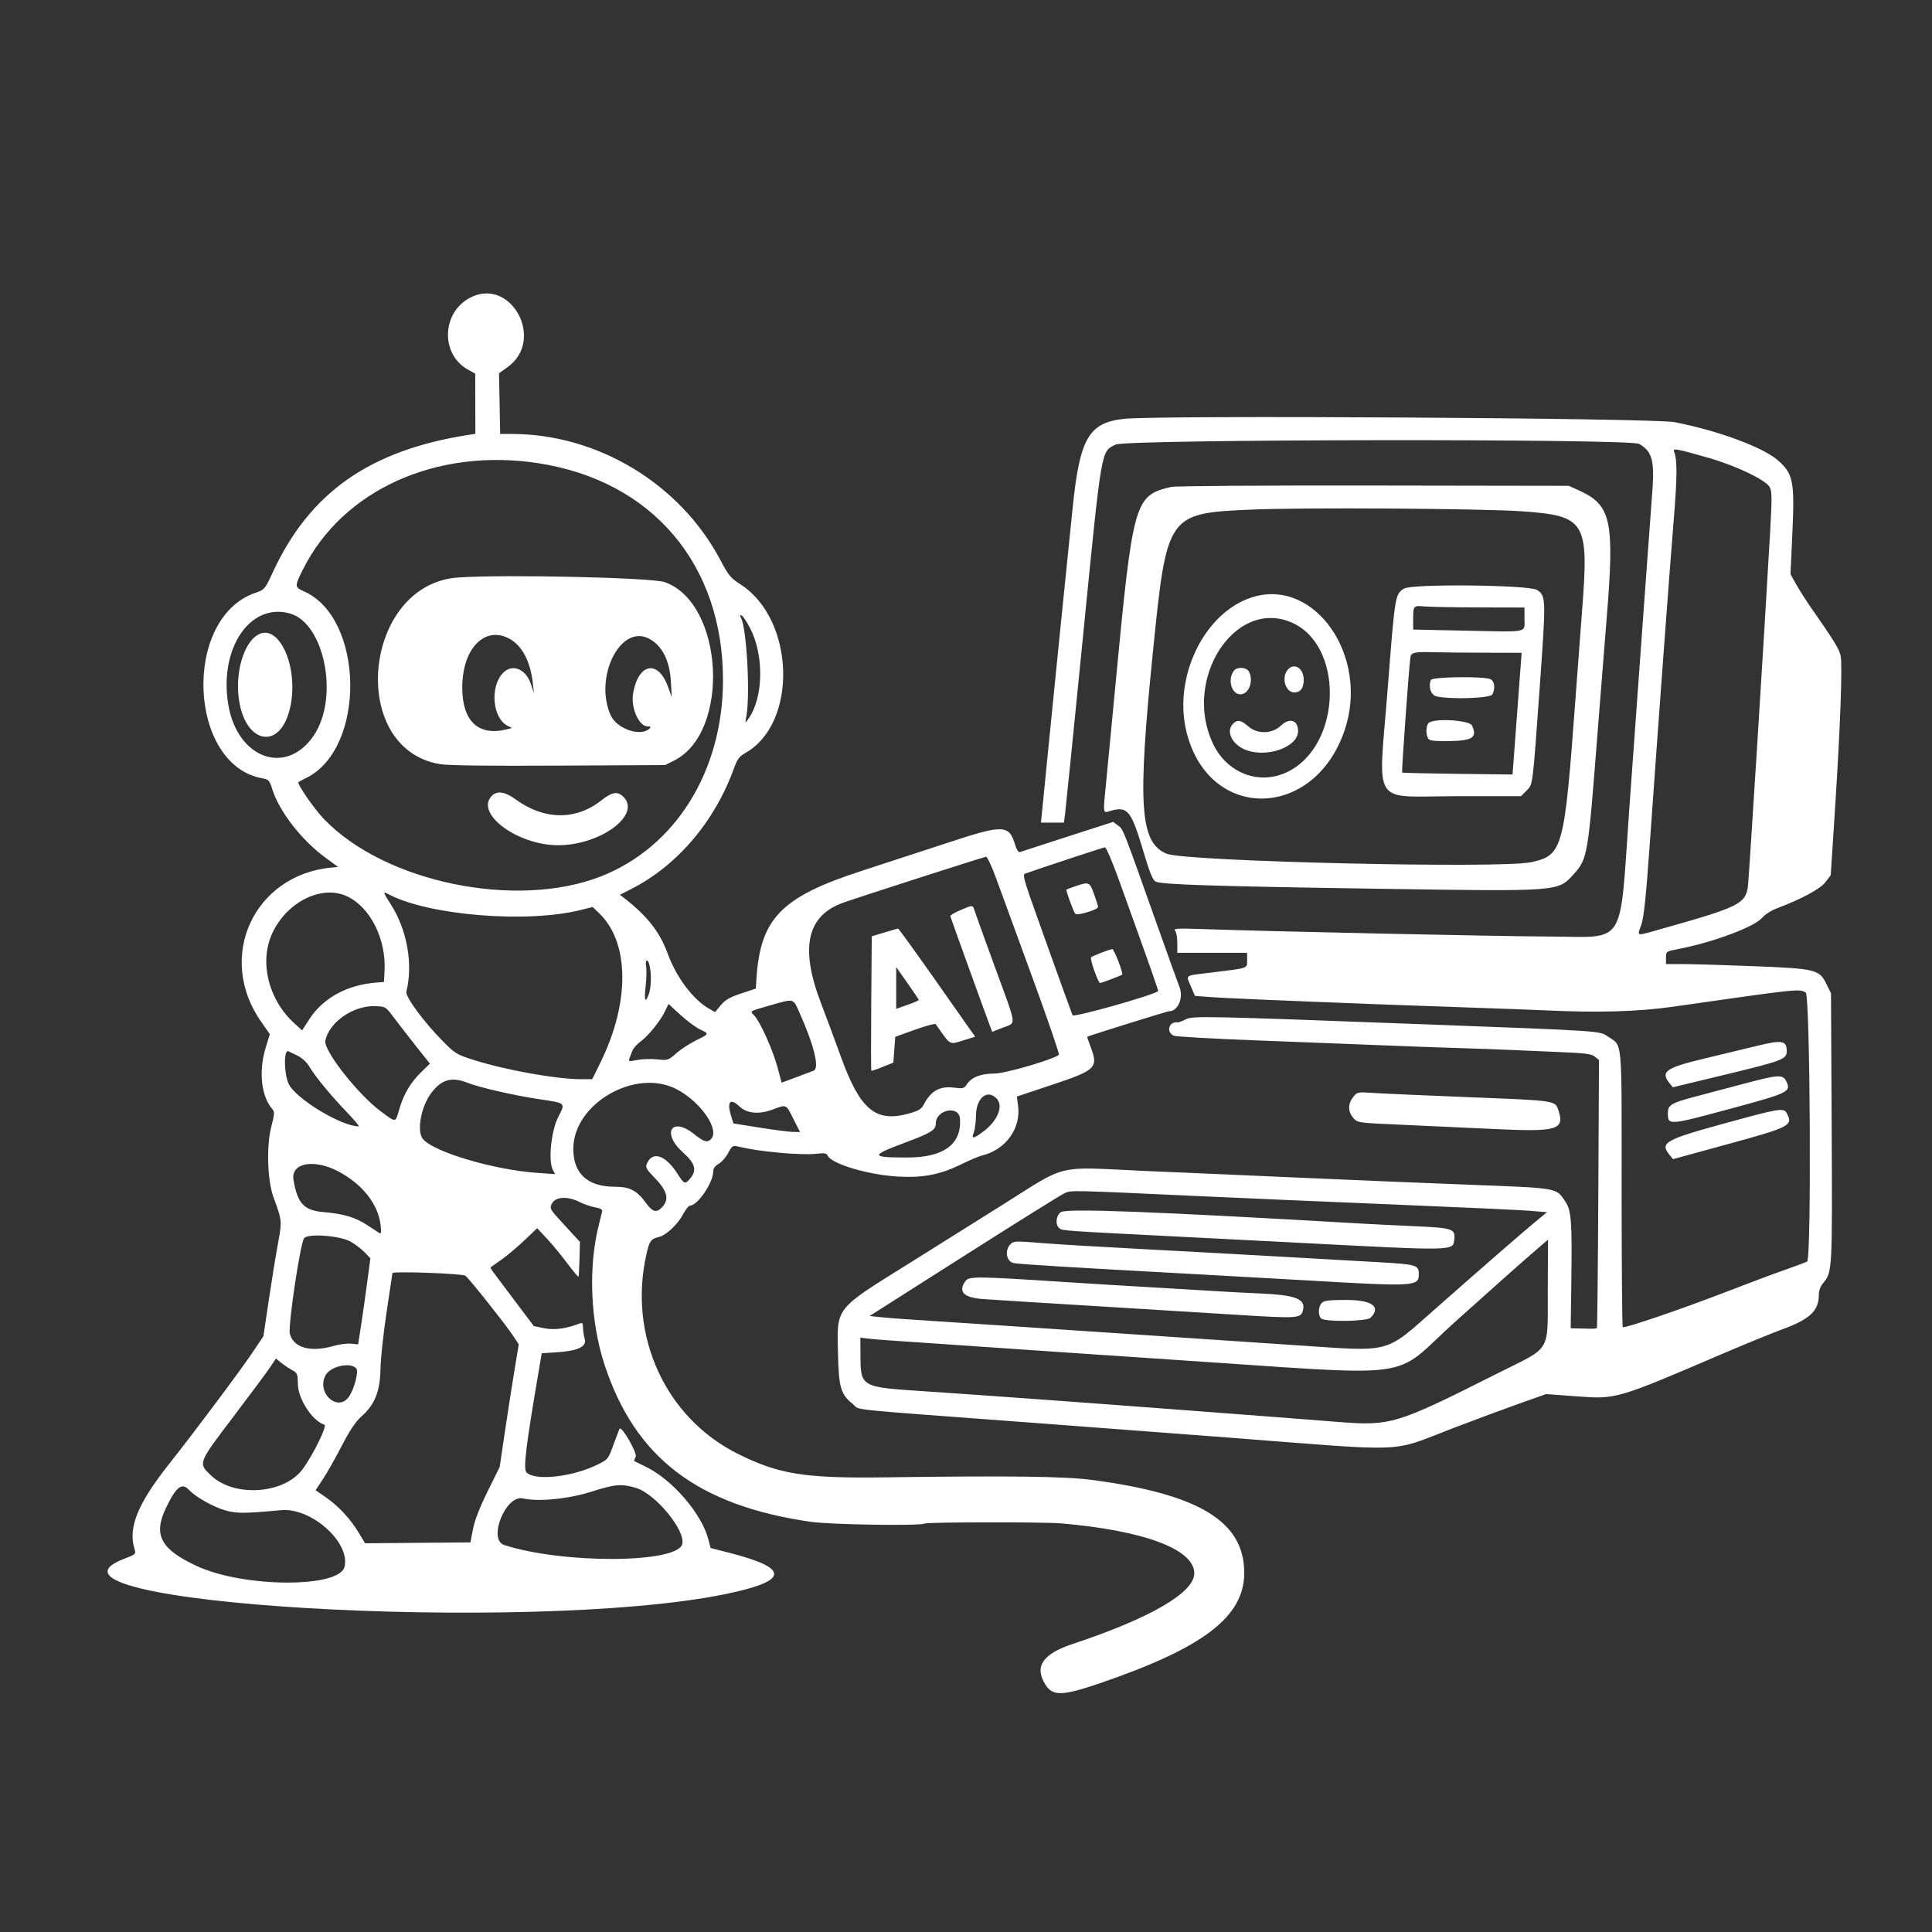 <svg id="svg" xmlns="http://www.w3.org/2000/svg" xmlns:xlink="http://www.w3.org/1999/xlink" width="400px" height="400px" viewBox="0, 0, 400,400" transform="rotate(0) scale(1, 1)"><rect x="0" y="0" width="400" height="400" fill="#333333" stroke="none"/><g id="svgg"><path id="path0" d="M97.204 61.705 C 91.435 64.841,91.222 73.338,96.832 76.492 L 98.387 77.365 98.404 83.588 L 98.422 89.811 96.965 90.041 C 76.552 93.257,64.189 101.917,56.538 118.359 C 54.822 122.047,54.799 122.075,52.804 122.767 C 37.721 128.004,38.933 158.425,54.333 161.144 C 55.616 161.371,55.792 161.566,56.376 163.411 C 57.845 168.055,62.448 173.964,67.444 177.623 L 69.996 179.492 68.690 179.613 C 52.551 181.107,44.715 198.157,54.037 211.493 L 55.867 214.111 55.004 216.919 C 53.504 221.801,54.086 227.042,56.422 229.673 C 56.874 230.182,56.838 230.718,56.183 233.203 C 55.131 237.197,55.344 244.383,56.617 247.852 C 58.422 252.773,58.416 252.707,57.509 257.688 C 57.046 260.227,56.189 265.532,55.603 269.477 L 54.538 276.648 52.408 279.828 C 49.780 283.751,40.586 296.049,34.991 303.125 C 28.474 311.367,26.469 316.328,27.863 320.755 C 28.172 321.737,28.078 321.825,25.761 322.709 C 1.610 331.932,109.480 338.329,150.000 330.077 C 163.315 327.366,163.682 324.751,151.196 321.543 L 147.118 320.496 146.667 318.744 C 145.281 313.363,139.172 306.291,133.610 303.630 C 132.419 303.060,131.387 302.553,131.316 302.502 C 131.245 302.452,131.378 302.054,131.611 301.618 C 131.995 300.901,128.801 295.287,128.297 295.792 C 128.225 295.863,127.661 297.323,127.042 299.035 C 125.930 302.115,125.893 302.160,123.681 303.247 C 118.451 305.814,110.713 306.651,108.999 304.835 C 108.299 304.092,108.862 299.507,111.688 282.959 L 112.164 280.175 115.164 279.986 C 119.647 279.702,121.518 278.824,121.058 277.220 C 120.863 276.539,120.703 275.478,120.703 274.863 C 120.703 273.957,120.573 273.795,120.020 274.011 C 117.256 275.088,114.741 275.425,112.671 274.995 L 110.520 274.548 106.529 269.243 C 104.335 266.325,102.295 263.610,101.996 263.208 C 101.698 262.807,101.522 262.429,101.606 262.368 C 101.689 262.306,102.725 261.570,103.906 260.732 C 105.088 259.893,107.214 258.100,108.630 256.747 L 111.206 254.287 113.143 256.343 C 114.208 257.473,116.106 259.765,117.361 261.436 C 118.615 263.107,119.697 264.418,119.765 264.349 C 119.833 264.281,119.929 262.626,119.978 260.672 L 120.067 257.119 116.899 253.678 C 113.762 250.271,113.736 250.227,114.297 249.142 C 115.018 247.748,117.553 247.620,119.974 248.855 C 120.845 249.299,122.288 249.795,123.181 249.957 C 124.296 250.159,124.764 250.426,124.674 250.809 C 124.602 251.116,124.298 252.334,123.998 253.516 C 121.766 262.304,122.214 273.543,125.154 282.518 C 131.472 301.804,144.433 311.694,167.819 315.071 C 171.942 315.667,190.553 315.957,191.392 315.439 C 191.904 315.122,216.129 315.090,219.727 315.401 C 236.927 316.889,247.266 320.773,247.266 325.748 C 247.266 329.738,238.111 335.051,222.070 340.372 C 215.890 342.422,214.130 345.004,216.387 348.706 C 217.917 351.215,219.875 351.178,227.734 348.491 C 249.247 341.133,257.633 334.704,257.607 325.586 C 257.578 314.981,248.261 309.327,225.977 306.391 C 220.440 305.661,208.706 305.516,183.594 305.867 C 166.570 306.104,161.282 305.264,152.674 300.955 C 137.760 293.488,130.017 276.532,133.834 259.695 C 134.468 256.896,134.755 256.500,136.436 256.099 C 137.935 255.740,140.325 253.486,141.445 251.374 C 141.960 250.403,142.588 249.609,142.840 249.609 C 144.420 249.609,147.640 244.907,147.655 242.578 C 147.659 241.910,148.023 241.395,148.806 240.950 C 149.436 240.592,150.319 239.579,150.767 238.699 C 151.432 237.396,151.744 237.136,152.452 237.297 C 155.600 238.012,157.382 238.281,161.677 238.690 C 164.340 238.943,167.550 239.034,168.811 238.891 C 170.604 238.688,171.149 238.752,171.315 239.185 C 171.983 240.926,179.645 243.238,185.938 243.596 C 191.082 243.890,194.688 243.189,199.023 241.054 C 200.742 240.207,202.676 239.388,203.320 239.233 C 208.204 238.060,211.407 233.643,210.784 228.943 L 210.529 227.024 217.761 224.614 C 226.954 221.549,227.441 221.071,225.791 216.727 C 225.366 215.609,225.058 214.672,225.107 214.643 C 225.505 214.408,241.702 209.361,242.037 209.367 C 243.911 209.401,245.110 206.481,244.151 204.218 C 243.942 203.724,241.898 198.047,239.609 191.602 C 232.297 171.013,232.582 171.738,231.491 170.923 L 230.475 170.164 221.027 173.207 C 215.831 174.881,211.377 176.328,211.130 176.422 C 210.874 176.521,210.471 175.895,210.193 174.970 C 208.921 170.724,207.795 170.676,196.517 174.387 C 191.665 175.984,183.570 178.626,178.529 180.260 C 161.602 185.745,157.345 190.168,156.584 203.057 L 156.489 204.674 153.442 205.688 C 151.061 206.482,150.140 207.013,149.224 208.125 L 148.052 209.547 146.780 208.822 C 143.482 206.943,140.051 202.373,138.249 197.461 C 136.594 192.952,134.067 189.710,129.312 186.000 L 128.351 185.250 130.680 184.067 C 140.200 179.227,147.948 170.139,151.935 159.136 C 152.648 157.168,153.066 156.598,154.308 155.900 C 165.205 149.776,164.620 128.302,153.358 121.023 C 151.281 119.680,150.821 119.127,149.154 115.971 C 140.800 100.155,123.740 89.844,105.926 89.844 L 103.553 89.844 103.437 83.559 L 103.320 77.275 105.108 75.992 C 112.999 70.326,105.681 57.097,97.204 61.705 M232.813 86.709 C 225.415 87.485,223.549 90.699,222.074 105.207 C 221.546 110.400,220.398 121.680,219.522 130.273 C 218.646 138.867,217.503 150.261,216.981 155.594 C 216.459 160.926,215.916 166.419,215.774 167.801 L 215.517 170.313 217.891 170.313 L 220.265 170.313 220.497 168.652 C 220.624 167.739,222.308 151.084,224.237 131.641 C 228.153 92.184,227.918 93.561,231.010 92.038 C 233.270 90.925,337.325 90.795,339.352 91.903 C 341.961 93.329,342.558 95.316,342.136 101.172 C 341.973 103.428,341.124 115.029,340.250 126.953 C 339.375 138.877,338.050 157.246,337.305 167.773 C 335.273 196.480,336.851 193.965,320.898 193.902 C 310.251 193.861,262.146 192.828,249.219 192.364 C 244.011 192.177,242.867 192.228,243.262 192.629 C 243.530 192.902,243.750 194.057,243.750 195.195 L 243.750 197.266 250.977 197.266 L 258.203 197.266 258.203 198.785 C 258.203 200.550,258.629 200.401,250.817 201.355 C 245.065 202.058,245.521 201.754,246.551 204.192 L 247.391 206.180 250.356 206.421 C 252.897 206.627,264.856 207.138,287.305 208.000 C 290.313 208.116,297.959 208.385,304.297 208.599 C 310.635 208.813,317.578 209.072,319.727 209.174 C 330.817 209.704,339.113 209.468,346.484 208.414 C 372.582 204.683,372.396 204.702,373.854 205.482 C 374.784 205.980,375.070 260.607,374.146 261.178 C 373.891 261.335,371.826 262.114,369.556 262.908 C 367.287 263.702,361.950 265.700,357.697 267.348 C 348.345 270.970,336.288 275.090,335.972 274.772 C 335.845 274.645,335.742 261.739,335.742 246.092 C 335.742 214.124,335.978 216.703,332.855 214.576 C 331.151 213.417,331.734 213.456,295.508 212.094 C 248.667 210.332,246.928 210.297,245.416 211.079 C 244.728 211.435,244.027 211.704,243.859 211.676 C 242.005 211.371,241.328 213.729,243.066 214.437 C 243.550 214.634,251.416 215.075,260.547 215.417 C 269.678 215.760,281.104 216.205,285.938 216.407 C 290.771 216.608,297.979 216.870,301.953 216.989 C 305.928 217.108,310.850 217.286,312.891 217.385 C 314.932 217.484,319.469 217.681,322.974 217.822 C 328.231 218.035,329.497 218.201,330.201 218.771 L 331.055 219.463 330.913 247.134 C 330.835 262.353,330.703 274.878,330.620 274.967 C 330.537 275.057,329.854 275.116,329.102 275.098 C 328.350 275.080,327.163 275.050,326.465 275.033 L 325.195 275.000 325.335 264.627 C 325.493 252.915,325.310 250.570,324.095 248.786 C 322.099 245.854,323.023 246.012,303.415 245.255 C 293.695 244.881,279.678 244.299,272.266 243.964 C 264.854 243.628,254.658 243.182,249.609 242.974 C 244.561 242.765,238.584 242.507,236.328 242.400 C 218.493 241.555,221.059 240.936,207.813 249.287 C 202.549 252.606,193.818 258.080,188.412 261.452 C 172.678 271.263,173.269 270.515,173.500 280.341 C 173.664 287.346,174.073 288.704,176.630 290.742 C 178.270 292.048,173.370 291.551,215.820 294.720 C 228.711 295.682,246.025 296.992,254.297 297.630 C 292.605 300.586,287.456 300.803,300.878 295.670 C 305.444 293.924,311.641 291.625,314.648 290.561 L 320.117 288.627 326.563 289.107 C 334.622 289.706,334.736 289.672,356.445 280.362 C 361.172 278.335,366.858 276.010,369.081 275.195 C 374.696 273.137,376.563 271.377,376.563 268.142 C 376.563 267.193,376.886 266.329,377.529 265.566 C 379.349 263.403,379.377 262.875,379.229 233.419 L 379.090 205.664 378.159 203.761 C 376.668 200.714,376.008 200.551,363.086 200.038 C 357.070 199.800,350.522 199.606,348.535 199.607 L 344.922 199.609 344.922 198.293 C 344.922 196.989,344.944 196.972,347.363 196.509 C 354.625 195.120,363.236 191.914,364.852 189.998 C 365.385 189.366,366.699 188.517,367.773 188.111 C 372.993 186.136,376.858 184.057,377.935 182.645 L 379.032 181.207 379.934 167.264 C 381.001 150.793,381.478 137.859,381.094 135.812 C 380.840 134.458,379.679 132.569,374.934 125.781 C 373.957 124.385,372.606 122.261,371.930 121.061 L 370.702 118.880 371.089 110.446 C 371.585 99.660,371.276 98.097,368.096 95.305 C 364.999 92.586,355.689 89.150,346.680 87.400 C 342.290 86.548,240.257 85.929,232.813 86.709 M353.711 94.786 C 359.409 96.411,365.576 99.358,366.388 100.843 C 366.879 101.740,366.890 103.047,366.471 110.414 C 365.351 130.129,362.100 181.971,361.883 183.570 C 361.410 187.069,359.893 187.831,345.117 191.997 C 338.228 193.939,338.963 194.021,339.832 191.403 C 340.362 189.805,340.807 185.520,341.577 174.609 C 343.373 149.173,345.666 118.139,346.513 107.813 C 347.257 98.745,347.280 95.259,346.607 93.506 C 346.314 92.743,346.945 92.856,353.711 94.786 M111.328 95.881 C 135.014 99.478,149.782 116.855,149.687 141.016 C 149.614 159.703,139.844 175.365,124.486 181.418 C 106.962 188.324,79.707 182.718,67.112 169.615 C 64.986 167.404,61.424 162.239,61.800 161.913 C 61.863 161.859,62.634 161.452,63.514 161.008 C 75.817 154.807,75.409 127.937,62.928 122.431 C 60.978 121.570,60.971 121.397,62.741 117.861 C 70.953 101.459,90.331 92.692,111.328 95.881 M242.474 100.811 C 234.829 102.636,234.574 103.552,230.866 142.578 C 230.223 149.346,229.433 157.607,229.111 160.938 C 228.325 169.060,228.223 168.329,230.070 167.836 C 233.506 166.919,234.217 167.834,236.794 176.499 C 238.012 180.593,238.668 182.211,239.236 182.515 C 240.408 183.142,250.954 183.483,285.438 184.008 C 323.099 184.582,322.544 184.623,325.832 180.973 C 328.668 177.824,328.790 177.110,330.676 152.734 C 331.217 145.752,332.094 134.726,332.626 128.231 C 334.305 107.746,333.620 104.570,326.867 101.518 L 324.805 100.586 284.375 100.523 C 261.567 100.488,243.304 100.613,242.474 100.811 M315.039 105.855 C 328.312 106.791,328.990 107.907,327.554 126.424 C 327.239 130.475,326.620 138.711,326.177 144.727 C 323.887 175.856,323.563 177.056,317.056 178.504 C 310.867 179.882,245.392 178.367,241.539 176.757 C 235.991 174.439,235.474 166.828,238.699 134.961 C 241.592 106.358,241.654 106.269,259.180 105.504 C 269.681 105.045,306.874 105.279,315.039 105.855 M94.837 119.565 C 75.199 120.930,71.841 154.884,91.017 158.194 C 92.748 158.493,100.573 158.595,115.625 158.515 L 137.695 158.398 139.539 157.482 C 151.293 151.640,149.894 124.821,137.612 120.522 C 134.905 119.575,104.486 118.895,94.837 119.565 M290.713 121.854 C 288.831 123.035,288.834 123.019,287.302 142.645 C 285.363 167.504,283.644 164.844,301.645 164.844 L 314.904 164.844 316.012 163.735 C 317.389 162.358,317.282 163.197,318.794 142.092 C 320.106 123.780,320.094 123.371,318.219 122.142 C 316.615 121.091,292.334 120.837,290.713 121.854 M259.209 123.668 C 249.265 126.841,242.776 140.313,245.695 151.724 C 250.405 170.141,272.112 169.774,278.397 151.172 C 283.570 135.859,272.179 119.530,259.209 123.668 M306.152 125.758 L 315.625 125.781 315.625 128.102 C 315.625 131.076,316.693 130.853,303.783 130.581 L 292.578 130.345 292.578 128.128 C 292.578 125.426,292.660 125.335,294.895 125.557 C 295.876 125.654,300.942 125.745,306.152 125.758 M59.961 126.993 C 67.224 128.973,70.274 144.512,64.934 152.328 C 59.188 160.737,49.083 157.011,47.248 145.806 C 45.353 134.234,51.758 124.756,59.961 126.993 M155.318 130.097 C 158.246 135.781,158.059 144.502,154.914 148.878 C 154.253 149.798,154.250 149.793,154.531 148.242 C 155.336 143.789,154.601 130.166,153.437 127.982 C 153.150 127.444,153.176 127.296,153.535 127.415 C 153.802 127.504,154.604 128.711,155.318 130.097 M267.166 128.775 C 278.326 133.305,277.948 154.209,266.605 159.793 C 260.751 162.675,253.986 160.098,251.089 153.882 C 244.909 140.623,255.523 124.048,267.166 128.775 M53.532 131.347 C 50.864 132.724,49.012 137.896,49.305 143.152 C 49.912 154.050,58.276 156.141,60.199 145.876 C 61.713 137.796,57.754 129.169,53.532 131.347 M105.390 132.192 C 108.038 133.575,109.818 136.910,110.309 141.406 L 110.544 143.555 109.954 141.722 C 108.930 138.537,106.128 137.338,104.205 139.261 C 101.392 142.074,101.923 148.663,105.090 150.267 L 106.004 150.730 104.941 150.997 C 99.059 152.473,95.710 149.340,95.705 142.356 C 95.700 134.353,100.296 129.530,105.390 132.192 M134.348 132.213 C 137.087 133.629,138.666 136.746,138.906 141.211 L 139.073 144.336 138.335 142.264 C 136.276 136.487,132.132 137.254,131.075 143.608 C 130.582 146.565,132.284 150.391,134.091 150.391 C 134.697 150.391,134.805 150.507,134.491 150.822 C 132.700 152.613,127.723 150.936,126.447 148.112 C 122.905 140.273,128.431 129.153,134.348 132.213 M307.813 135.140 L 315.039 135.156 314.098 147.757 L 313.157 160.357 301.793 160.216 C 295.543 160.139,290.372 160.022,290.302 159.956 C 290.151 159.813,291.765 137.293,292.016 136.062 C 292.222 135.047,292.808 134.933,297.266 135.042 C 299.092 135.087,303.838 135.131,307.813 135.140 M266.662 138.605 C 265.225 140.193,266.095 143.359,267.969 143.359 C 269.263 143.359,269.922 142.475,269.922 140.738 C 269.922 138.382,268.001 137.125,266.662 138.605 M255.519 138.807 C 254.078 140.543,254.924 143.750,256.823 143.750 C 258.565 143.750,259.607 140.955,258.580 139.037 C 258.106 138.152,256.182 138.007,255.519 138.807 M296.249 140.783 C 295.678 142.271,296.271 143.938,297.461 144.190 C 300.558 144.847,308.551 144.559,308.971 143.776 C 309.617 142.567,309.451 141.084,308.619 140.639 C 307.393 139.982,296.508 140.109,296.249 140.783 M255.301 149.833 C 253.819 151.315,254.937 153.915,257.571 155.112 C 261.905 157.080,268.750 154.790,268.750 151.372 C 268.750 149.058,266.991 148.512,265.167 150.260 C 263.405 151.948,260.323 152.028,258.507 150.434 C 256.958 149.074,256.202 148.932,255.301 149.833 M295.781 149.688 C 295.140 150.329,295.190 152.537,295.858 153.091 C 296.215 153.387,297.799 153.505,300.439 153.432 C 304.954 153.307,305.867 152.627,304.766 150.211 C 304.251 149.081,296.820 148.648,295.781 149.688 M101.741 164.862 C 98.404 168.550,107.248 175.016,115.599 174.994 C 124.353 174.971,132.799 168.701,129.082 164.984 C 127.865 163.767,126.729 163.947,124.507 165.706 C 119.195 169.913,112.605 169.808,106.629 165.421 C 104.494 163.854,102.827 163.663,101.741 164.862 M231.639 182.129 C 238.209 200.353,239.899 205.149,239.779 205.222 C 238.082 206.263,222.259 210.705,222.059 210.196 C 221.453 208.653,214.605 189.590,213.208 185.557 C 212.020 182.128,211.778 181.033,212.176 180.895 C 216.765 179.297,228.432 175.451,228.765 175.425 C 229.009 175.406,230.302 178.423,231.639 182.129 M206.271 181.934 C 207.190 184.458,210.546 193.637,213.729 202.331 C 216.913 211.025,219.389 218.247,219.232 218.381 C 218.066 219.369,208.134 222.266,205.913 222.266 C 203.105 222.266,201.143 223.023,200.193 224.473 C 199.607 225.366,199.400 225.421,197.490 225.182 C 194.564 224.816,192.728 225.851,191.252 228.695 C 190.769 229.626,190.180 229.981,188.198 230.536 C 181.286 232.469,178.068 229.781,174.086 218.750 C 173.117 216.064,171.223 210.967,169.879 207.422 C 165.602 196.149,167.102 189.565,174.554 186.900 C 177.725 185.765,203.692 177.413,204.157 177.378 C 204.402 177.359,205.353 179.409,206.271 181.934 M222.656 183.483 C 221.689 183.817,220.854 184.126,220.800 184.169 C 220.622 184.309,222.274 188.837,222.633 189.196 C 223.064 189.627,227.344 188.340,227.344 187.780 C 227.344 187.563,226.969 186.356,226.510 185.099 C 225.591 182.578,225.446 182.517,222.656 183.483 M71.770 185.533 C 76.599 187.725,79.969 194.357,79.617 200.977 L 79.492 203.320 78.125 203.415 C 71.967 203.839,66.914 206.572,64.027 211.040 L 62.550 213.325 60.982 211.908 C 55.587 207.034,53.634 199.195,56.341 193.283 C 59.325 186.765,66.521 183.150,71.770 185.533 M80.429 185.135 C 88.626 189.522,109.072 191.200,120.239 188.401 L 122.704 187.784 124.081 189.107 C 130.313 195.097,130.439 207.475,124.392 219.824 L 122.622 223.438 120.309 223.438 C 115.220 223.438,104.605 221.534,98.047 219.446 C 94.516 218.322,94.203 218.129,91.600 215.480 C 87.635 211.444,83.880 206.330,84.133 205.311 C 85.562 199.565,84.276 192.443,80.855 187.150 C 79.276 184.707,79.231 184.494,80.429 185.135 M198.828 188.439 C 197.646 188.935,196.714 189.499,196.755 189.690 C 196.828 190.029,204.218 210.474,205.026 212.573 L 205.430 213.622 207.696 212.736 C 210.455 211.656,210.626 212.905,205.980 200.195 C 203.939 194.609,202.080 189.468,201.850 188.770 C 201.358 187.278,201.544 187.298,198.828 188.439 M183.115 193.062 L 180.488 193.857 180.381 207.703 C 180.322 215.319,180.330 221.606,180.398 221.675 C 180.467 221.743,181.521 221.394,182.742 220.898 L 184.961 219.998 185.156 217.331 L 185.352 214.665 189.432 213.195 C 191.676 212.387,193.610 211.864,193.729 212.034 C 196.954 216.632,196.405 216.328,199.678 215.327 L 201.896 214.648 194.014 203.433 C 189.679 197.265,186.045 192.229,185.938 192.243 C 185.830 192.257,184.560 192.625,183.115 193.062 M227.983 197.263 C 226.938 197.671,225.998 198.091,225.892 198.196 C 225.601 198.488,227.358 203.516,227.752 203.516 C 228.091 203.516,232.126 201.988,232.333 201.782 C 232.600 201.514,230.659 196.486,230.294 196.503 C 230.068 196.513,229.028 196.855,227.983 197.263 M134.521 200.049 C 134.894 201.913,134.813 204.434,134.337 205.801 C 133.618 207.864,133.335 207.182,133.674 204.199 C 133.851 202.642,133.897 200.796,133.777 200.098 C 133.497 198.471,134.197 198.425,134.521 200.049 M190.220 207.031 C 190.228 207.139,189.180 207.596,187.891 208.048 L 185.547 208.869 185.547 204.545 L 185.547 200.221 187.876 203.529 C 189.157 205.348,190.212 206.924,190.220 207.031 M165.443 209.473 C 168.535 216.360,169.723 221.169,168.457 221.673 C 168.081 221.823,166.436 222.444,164.801 223.052 L 161.829 224.159 160.986 221.009 C 160.030 217.438,157.406 211.582,156.174 210.271 C 155.230 209.265,154.948 209.438,159.766 208.061 C 164.399 206.737,164.191 206.685,165.443 209.473 M144.892 213.108 C 146.890 214.066,146.901 214.033,144.083 215.412 C 142.786 216.048,140.956 217.244,140.017 218.070 C 138.351 219.536,138.253 219.567,136.049 219.334 C 134.806 219.202,132.943 219.260,131.909 219.462 C 130.242 219.789,130.059 219.758,130.289 219.192 C 130.432 218.842,130.713 218.115,130.914 217.578 C 131.115 217.041,131.889 216.162,132.635 215.625 C 134.236 214.471,136.761 211.332,137.722 209.299 L 138.405 207.857 140.856 210.103 C 142.205 211.338,144.021 212.691,144.892 213.108 M81.596 210.742 C 82.556 212.031,84.616 214.688,86.172 216.646 L 89.002 220.206 87.116 222.064 C 84.934 224.213,83.541 226.608,82.624 229.785 C 81.844 232.486,82.054 232.469,78.844 230.100 C 74.140 226.630,66.957 217.484,67.356 215.474 C 68.120 211.628,73.183 208.128,77.717 208.312 C 79.836 208.398,79.859 208.412,81.596 210.742 M363.281 216.652 C 361.240 217.157,356.536 218.292,352.827 219.176 C 344.926 221.057,343.740 221.891,345.633 224.230 L 346.345 225.108 357.254 222.474 C 369.099 219.614,369.922 219.300,369.922 217.647 C 369.922 215.377,369.000 215.239,363.281 216.652 M61.577 218.555 C 62.502 219.007,63.509 219.912,63.968 220.703 C 65.138 222.722,68.431 226.741,71.728 230.176 C 73.327 231.841,74.481 233.203,74.293 233.203 C 70.628 233.203,61.022 227.346,59.725 224.320 C 58.755 222.055,58.754 217.222,59.725 217.659 C 59.864 217.722,60.697 218.125,61.577 218.555 M361.523 224.252 C 358.301 225.108,353.585 226.356,351.044 227.025 C 346.059 228.337,345.313 228.780,345.313 230.419 C 345.313 233.020,345.427 233.013,357.882 229.654 C 370.491 226.254,370.904 226.050,369.790 223.803 C 369.114 222.440,368.147 222.493,361.523 224.252 M96.763 224.168 C 99.331 225.170,106.342 226.779,111.577 227.566 C 117.253 228.419,117.105 228.280,115.567 231.288 C 114.111 234.137,113.477 240.364,114.456 242.193 L 114.936 243.091 111.146 242.824 C 102.211 242.196,89.755 238.497,87.559 235.820 C 86.226 234.196,87.167 229.074,89.315 226.257 C 91.433 223.480,93.510 222.897,96.763 224.168 M140.039 225.487 C 145.069 228.078,149.109 233.938,147.188 235.859 C 146.420 236.627,145.724 236.411,143.657 234.766 C 139.017 231.071,136.927 234.609,141.398 238.592 C 144.034 240.941,144.375 242.371,142.730 244.189 C 141.790 245.228,141.635 245.152,140.230 242.961 C 137.684 238.994,134.901 238.207,133.846 241.155 C 133.657 241.684,134.021 242.316,135.186 243.481 C 138.142 246.437,138.673 248.231,137.094 249.926 C 135.947 251.157,135.120 250.953,133.779 249.106 C 131.859 246.462,130.408 245.703,127.273 245.703 C 121.643 245.703,118.674 242.970,118.698 237.809 C 118.743 228.484,131.526 221.103,140.039 225.487 M280.149 227.147 C 279.055 228.538,279.065 230.156,280.176 231.445 C 281.055 232.464,281.055 232.464,290.039 232.861 C 294.980 233.079,303.770 233.485,309.570 233.762 C 322.387 234.375,323.983 233.904,322.663 229.903 C 321.982 227.841,322.227 227.878,304.688 227.184 C 295.557 226.822,286.492 226.422,284.544 226.295 C 281.020 226.065,280.997 226.069,280.149 227.147 M206.294 227.388 C 207.863 228.956,206.559 232.125,203.406 234.410 C 201.451 235.826,201.077 235.839,201.612 234.473 C 201.843 233.882,202.047 232.288,202.066 230.930 C 202.115 227.339,204.362 225.456,206.294 227.388 M153.121 229.098 C 154.621 230.535,157.153 230.772,159.927 229.734 C 162.888 228.626,162.698 228.542,164.258 231.641 L 165.635 234.375 164.165 234.353 C 163.357 234.340,160.252 233.939,157.266 233.462 L 151.837 232.593 151.313 230.847 C 150.471 228.037,151.239 227.294,153.121 229.098 M198.756 231.609 C 199.133 236.880,195.391 239.648,187.891 239.648 C 180.128 239.648,180.086 239.282,187.531 236.513 C 192.754 234.570,193.750 233.946,193.750 232.617 C 193.750 229.737,198.553 228.769,198.756 231.609 M356.836 232.646 C 344.706 235.980,343.630 236.600,345.648 239.092 L 346.375 239.989 357.465 236.954 C 370.762 233.315,371.296 233.036,369.908 230.443 C 369.304 229.315,368.403 229.466,356.836 232.646 M69.885 242.445 C 74.932 245.041,78.276 249.231,78.795 253.607 C 78.971 255.093,78.912 255.519,78.563 255.302 C 78.306 255.144,77.179 254.407,76.059 253.666 C 73.599 252.038,71.146 251.304,66.992 250.952 C 62.929 250.608,61.586 249.165,60.760 244.252 C 60.181 240.813,64.898 239.879,69.885 242.445 M248.438 247.653 C 257.354 248.064,275.635 248.851,289.063 249.401 C 302.490 249.952,315.010 250.531,316.883 250.689 L 320.290 250.977 317.860 252.980 C 315.142 255.220,308.035 261.402,297.331 270.837 C 286.528 280.358,288.381 279.858,268.750 278.541 C 211.123 274.673,192.570 273.436,188.867 273.213 C 186.504 273.071,183.551 272.844,182.305 272.708 L 180.039 272.461 199.541 260.060 C 210.267 253.240,219.636 247.393,220.361 247.066 C 221.833 246.404,220.990 246.386,248.438 247.653 M219.629 250.961 C 218.618 251.704,218.441 253.554,219.312 254.277 C 219.964 254.818,219.661 254.796,244.531 256.058 C 254.951 256.587,265.322 257.116,267.578 257.234 C 301.577 259.011,300.808 259.025,301.091 256.631 C 301.352 254.416,300.775 254.221,292.936 253.873 C 288.979 253.697,283.984 253.451,281.836 253.326 C 238.915 250.830,220.747 250.139,219.629 250.961 M72.668 257.104 C 73.628 257.670,74.925 258.671,75.549 259.328 L 76.685 260.522 76.022 265.515 C 75.658 268.261,75.088 272.269,74.755 274.421 L 74.149 278.334 72.656 278.192 C 71.835 278.114,70.197 278.330,69.017 278.673 C 64.304 280.043,60.732 279.038,60.008 276.137 C 59.604 274.518,62.185 257.295,62.974 256.345 C 63.832 255.311,70.515 255.835,72.668 257.104 M320.452 266.417 C 320.370 280.566,321.580 278.525,309.731 284.499 C 289.017 294.943,287.936 295.267,276.758 294.375 C 272.461 294.032,266.572 293.573,263.672 293.355 C 260.771 293.137,252.598 292.516,245.508 291.975 C 226.475 290.523,202.260 288.765,191.602 288.062 C 178.042 287.167,178.191 287.252,178.147 280.366 L 178.125 276.944 179.590 277.130 C 180.396 277.232,182.549 277.413,184.375 277.532 C 186.201 277.651,191.387 278.005,195.898 278.318 C 211.657 279.410,232.689 280.842,241.797 281.442 C 295.390 284.971,287.498 286.016,301.391 273.555 C 310.481 265.401,314.861 261.514,318.133 258.697 C 319.439 257.572,320.508 256.649,320.508 256.646 C 320.508 256.643,320.483 261.040,320.452 266.417 M209.531 257.330 C 207.958 258.381,208.167 261.128,209.849 261.508 C 210.829 261.729,222.761 262.459,245.313 263.678 C 253.369 264.114,264.531 264.737,270.117 265.064 C 293.195 266.412,293.750 266.380,293.750 263.711 C 293.750 261.941,293.142 261.761,285.713 261.341 C 281.862 261.123,272.471 260.590,264.844 260.157 C 257.217 259.723,244.297 259.017,236.133 258.588 C 227.969 258.158,219.126 257.632,216.483 257.419 C 210.800 256.961,210.098 256.952,209.531 257.330 M96.368 264.128 C 97.251 264.861,104.552 274.041,106.102 276.367 L 107.403 278.320 106.470 283.984 C 105.956 287.100,105.068 292.813,104.496 296.680 L 103.456 303.711 100.950 308.789 C 99.299 312.136,98.266 314.800,97.920 316.602 L 97.396 319.336 86.491 319.427 L 75.586 319.518 74.236 317.279 C 72.515 314.425,70.044 311.777,67.408 309.961 L 65.334 308.533 66.811 306.317 C 67.624 305.099,69.383 301.993,70.721 299.416 C 72.443 296.100,73.645 294.299,74.836 293.250 C 77.597 290.820,78.698 288.070,78.779 283.398 C 78.816 281.250,79.387 275.940,80.048 271.599 C 80.709 267.258,81.250 263.651,81.250 263.583 C 81.250 263.148,95.821 263.674,96.368 264.128 M199.866 265.265 C 198.323 267.468,199.519 268.668,203.546 268.957 C 206.281 269.153,212.136 269.518,234.766 270.901 C 240.029 271.223,249.697 271.819,256.250 272.226 C 268.808 273.006,269.340 272.968,269.768 271.262 C 270.356 268.922,268.256 268.114,260.742 267.789 C 257.734 267.659,254.043 267.468,252.539 267.364 C 251.035 267.261,245.146 266.911,239.453 266.586 C 233.760 266.260,225.234 265.742,220.508 265.434 C 201.999 264.226,200.602 264.215,199.866 265.265 M273.661 269.754 C 272.934 270.481,272.852 272.305,273.516 272.969 C 274.275 273.728,282.980 273.605,283.761 272.824 C 286.028 270.557,284.087 269.141,278.711 269.141 C 275.199 269.141,274.147 269.268,273.661 269.754 M60.457 283.650 C 61.546 284.242,61.639 284.460,61.663 286.468 C 61.701 289.630,64.607 294.127,67.164 294.979 C 67.795 295.190,64.845 301.197,62.639 304.194 C 58.829 309.368,48.434 310.056,43.655 305.450 C 41.005 302.896,40.965 303.001,48.374 293.237 C 51.992 288.470,55.441 283.826,56.040 282.916 L 57.127 281.262 58.202 282.135 C 58.793 282.615,59.808 283.297,60.457 283.650 M73.777 283.337 C 74.278 283.941,73.423 287.323,72.337 289.032 C 70.115 292.532,65.446 288.511,67.383 284.766 C 68.361 282.873,72.605 281.925,73.777 283.337 M39.091 308.429 C 40.526 309.956,44.063 311.959,46.641 312.705 C 48.954 313.373,50.568 313.368,58.203 312.663 C 64.462 312.086,72.592 319.362,71.326 324.407 C 70.217 328.825,50.409 328.712,40.750 324.233 C 33.295 320.776,31.699 317.819,34.315 312.305 C 36.419 307.867,37.636 306.880,39.091 308.429 M131.667 308.051 C 135.689 309.242,141.966 316.856,141.257 319.681 C 140.250 323.693,116.610 323.821,104.395 319.880 C 100.928 318.762,104.707 309.401,108.291 310.231 C 111.463 310.965,117.717 310.347,122.461 308.831 C 127.330 307.275,128.667 307.161,131.667 308.051 " stroke="none" fill="#ffffff" fill-rule="evenodd"/></g></svg>